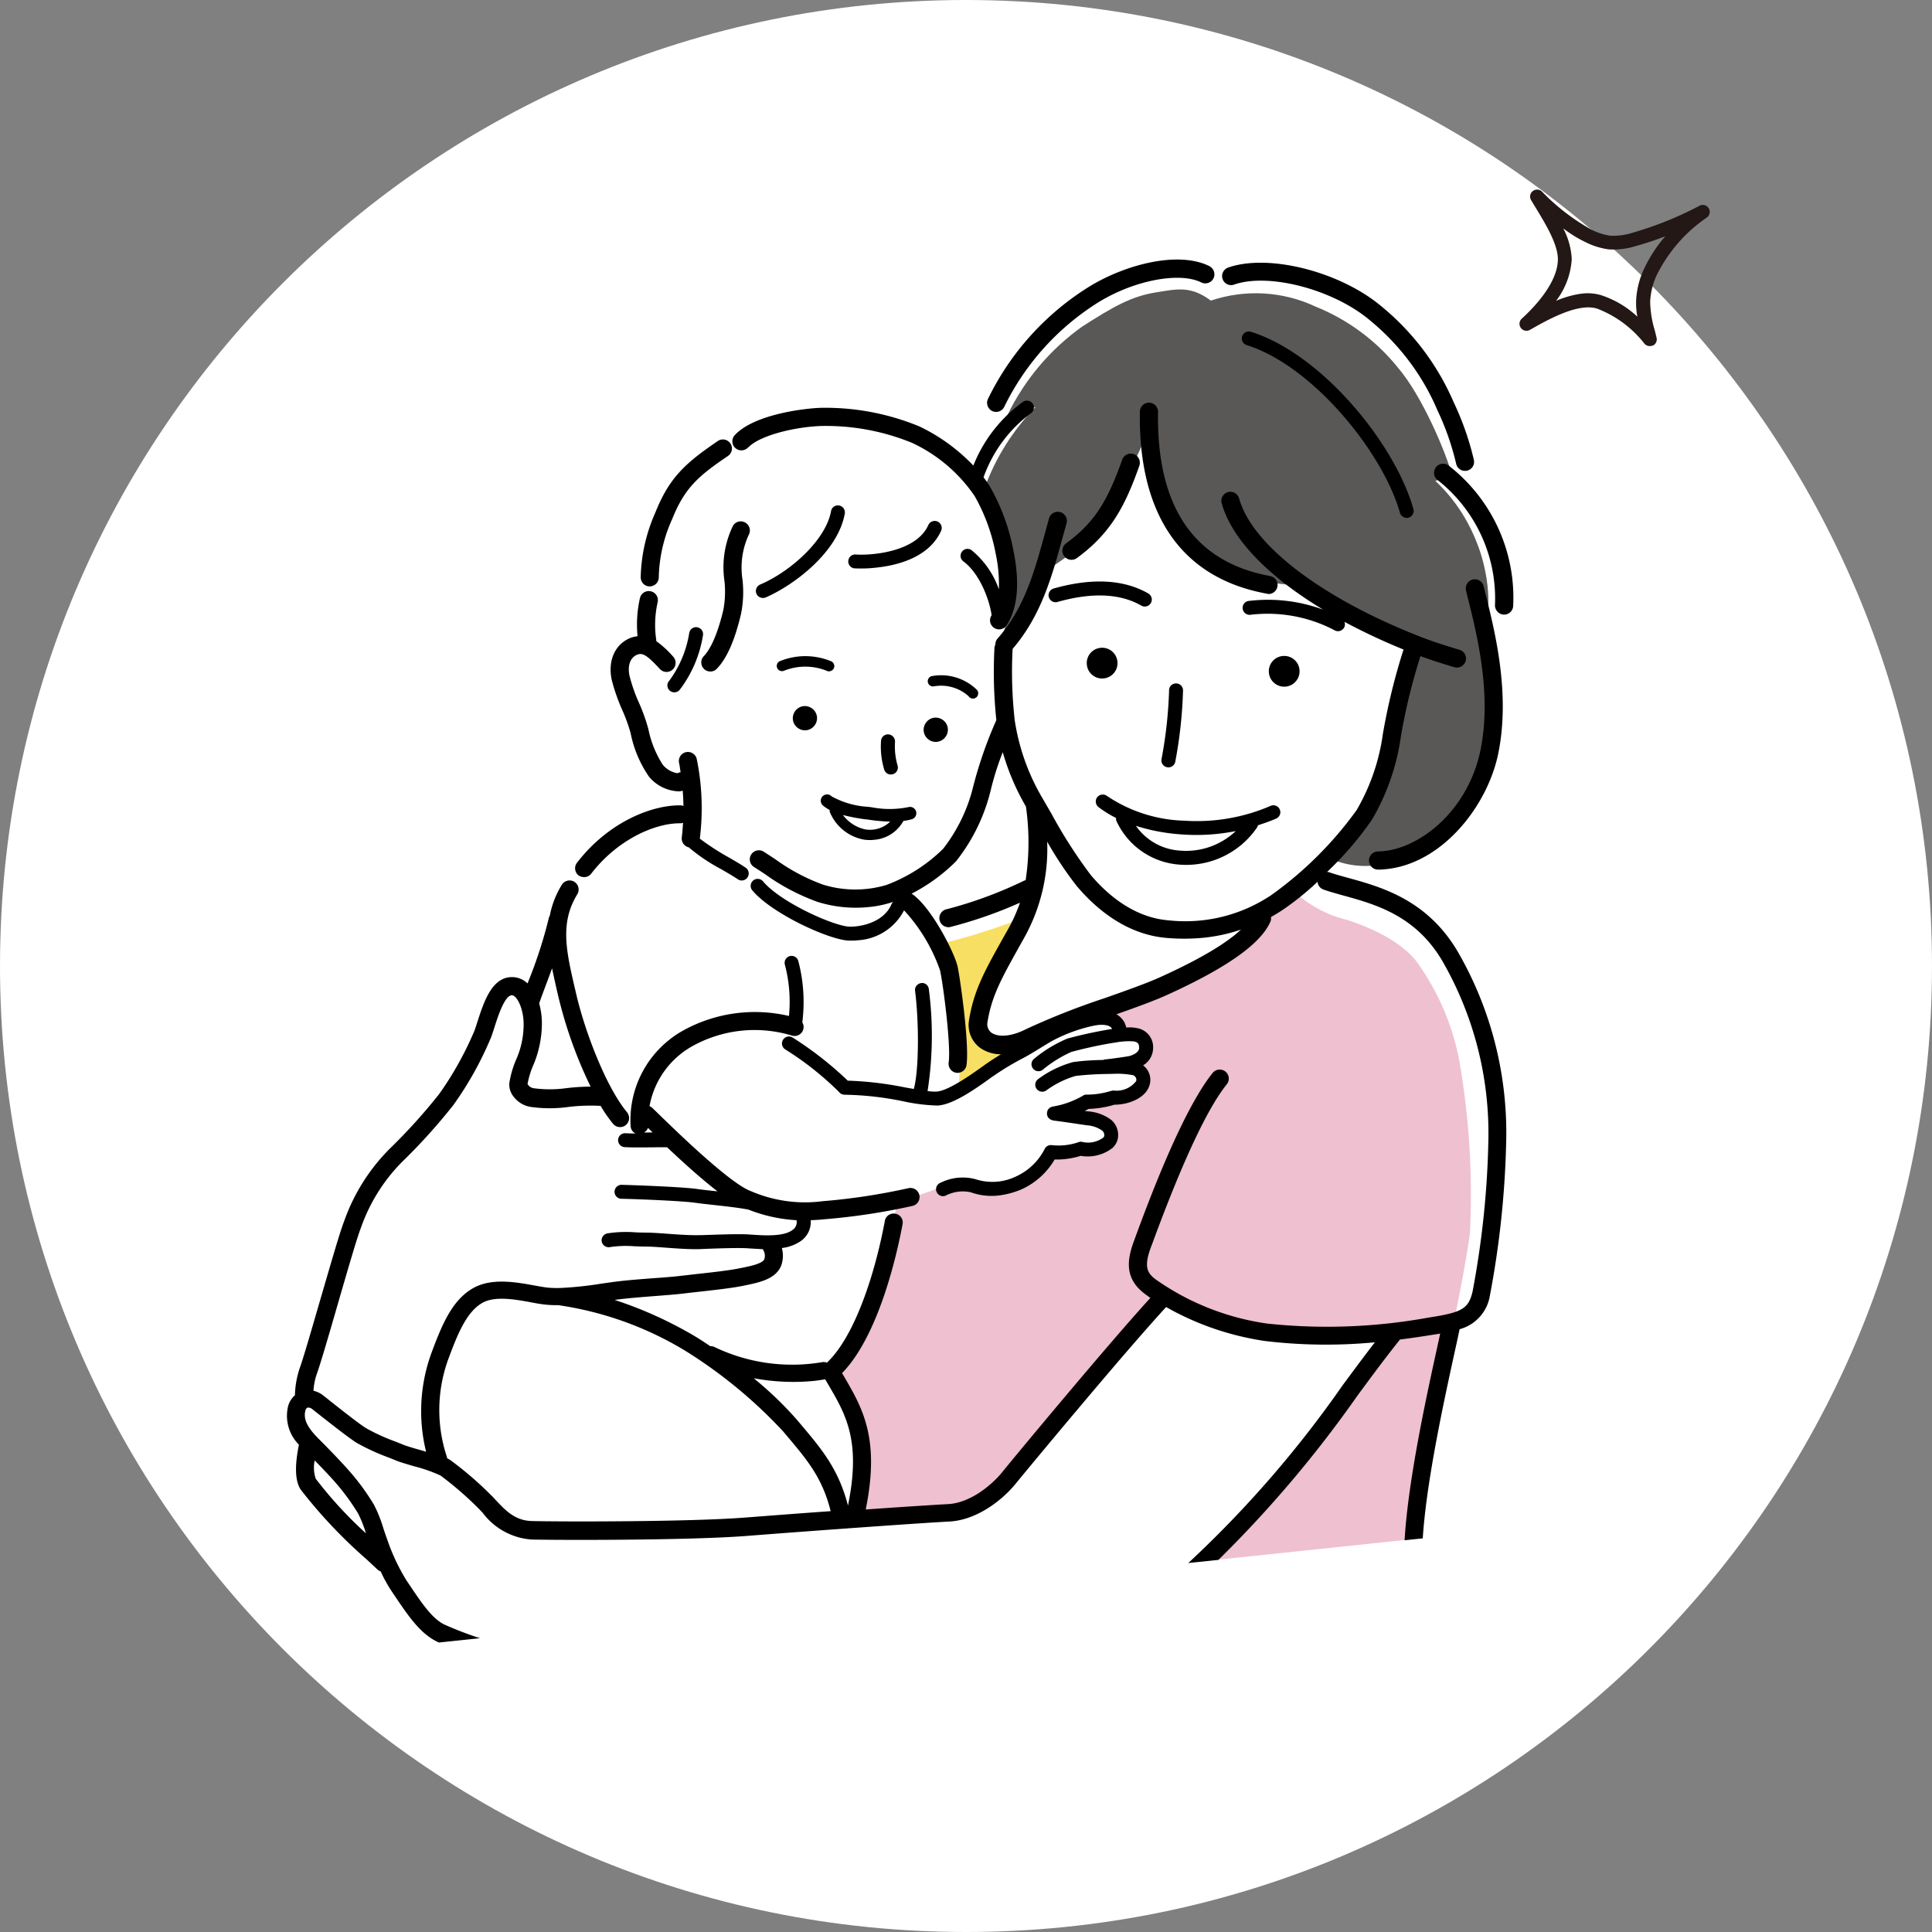 <svg xmlns="http://www.w3.org/2000/svg" width="184" height="184" xml:space="preserve"><rect width="100%" height="100%" fill="#808080" stroke="none"/><path fill="#FFF" d="M92 0c50.81 0 92 41.19 92 92s-41.19 92-92 92S0 142.81 0 92 41.19 0 92 0z"/><path fill="#595857" d="M95.07 61.75c1.16-2.95 1.44-6.17.79-9.28-.46-2.05-1.17-4.03-2.12-5.91 1.05-2.92 2.71-5.57 4.88-7.79-.92.15-1.81.4-2.67.76 1.63-3.37 4.08-6.27 7.12-8.43 3.01-1.93 4.68-2.87 7-3.25 2.03-.33 3.33-.65 5.25.78 3.27-1.1 6.85-.9 9.97.57 3.05 1.23 5.74 3.21 7.81 5.77 2.35 2.71 4.68 8.29 5.19 10.31l-1.59.52c1.74 1.63 3.08 3.64 3.94 5.86.99 2.41 1.49 5.9.77 8.02.88 5.06.98 10.26-.2 13.81-.91 2.68-2.62 5.02-4.88 6.72-2.33 1.72-5.78 3.08-9.33 1.69 2.58-3.13 4.42-6.81 5.37-10.76.58-2.16 1.31-7.13 2.37-9.76-3.75-1.39-7.3-3.27-10.56-5.59-4.57-.24-7.11-1.06-10.27-3.34-2.88-2.08-4.26-6.81-4.8-10.85-1.11 2.58-2.36 5.1-3.75 7.54-1.17 2.08-3.22 3.55-5.5 5.07-.96 2.86-2.61 5.45-4.79 7.54"/><path opacity=".54" fill="#E28CA8" d="m134.42 146.6-19.55 2.06s6.59-6.67 9.85-10.71c3.27-4.04 7.05-9.46 8.33-11.36-4.56.68-9.21.62-13.75-.17-3.02-.61-5.93-1.7-8.61-3.23-4.49 5.05-11.67 13.64-13.22 15.72-1.55 2.08-4.51 4.87-6.71 4.95s-6.84.28-9.26.42c.66-2.84 1.05-5.13.73-6.72-.31-1.59-1.31-5.1-2.99-6.96 2.49-2.29 3.85-5.83 4.74-8.59.63-2.48 1.11-4.99 1.42-7.53 3.77-1.09 4.47-1.69 5.8-1.72 1.33-.03 1.61.6 3.16.55 1.53.09 3.03-.42 4.17-1.44.99-1.1 1.22-.95 1.46-1.93.96 0 1.92-.18 2.82-.52 1.4.18 2.7-.18 3.06-.93.3-.61.05-1.35-.57-1.65-.04-.02-.07-.03-.11-.05a9.636 9.636 0 0 0-3.53-.9c.68-.26 1.33-.59 1.94-.98.86.01 1.71-.15 2.5-.48 1.36-.2 2.22-.46 2.62-.94a1.368 1.368 0 0 0-.61-2.1c1.05-1.05 1.27-1.57 1.05-2.16a2.023 2.023 0 0 0-2.3-.86 2.915 2.915 0 0 0-2.4-1.74c3.36-1.11 6.62-2.49 9.75-4.13 1.72-.96 3.34-2.08 4.85-3.34.69-.62 1.2-1.42 1.47-2.32.95-.64 1.95-1.21 2.97-1.72 1.34 1.19 2.95 2.03 4.69 2.46 2.29.72 5.3 2.08 6.78 4.08 2.01 2.8 3.38 6.01 4.02 9.4.94 5.42 1.28 10.94 1 16.43-.31 2.36-1.58 9.21-2.68 13.43-1.11 4.24-2.71 11.97-2.89 15.68"/><path fill="#F7DF63" d="M97.32 87.46c-2.38.92-4.81 1.7-7.29 2.32.63 2.23 1.04 4.51 1.24 6.81.17 2.26.19 4.53.05 6.79 1.16-.86 4.02-2.49 5.16-3.57-2.74-.74-3.86-.92-3.28-3.05 1.15-3.19 2.52-6.3 4.12-9.3"/><path d="M117.54 27.1c3.31-1.15 9.5.48 12.97 3.44 2.79 2.3 4.99 5.23 6.4 8.56.77 1.62 1.36 3.32 1.77 5.06.09.43.49.73.93.68.03 0 .06-.01.09-.01.47-.1.77-.55.67-1.02-.44-1.89-1.08-3.72-1.91-5.47a24.162 24.162 0 0 0-6.83-9.11c-3.94-3.35-10.79-5.1-14.66-3.75-.45.16-.69.65-.53 1.1.16.45.65.69 1.1.52 0 .01.01.01 0 0M143.19 58.53h.15c.41-.04.74-.38.77-.79.27-5.19-2.02-10.19-6.12-13.38a.87.87 0 0 0-1.22.12c-.3.37-.25.91.12 1.22.01.01.03.02.04.03a14.36 14.36 0 0 1 5.45 11.89c-.02.46.34.88.81.91.01 0 .01 0 0 0M131.26 81.09a.862.862 0 0 0-.88.85c-.01.48.37.87.85.88h.06c.26 0 .52-.02.77-.05 5.31-.56 9.6-5.99 10.63-11 1.17-5.7-.32-11.63-1.2-15.17l-.18-.73a.863.863 0 1 0-1.69.35c0 .02.01.04.01.06l.18.74c.85 3.4 2.28 9.09 1.19 14.41-1.21 5.9-6 9.6-9.74 9.66M94.53 39.16a.86.86 0 0 0 1.13-.45c2.01-4.1 5.14-7.56 9.03-9.97 3.37-2.05 7.63-2.86 9.7-1.85.42.22.94.06 1.17-.36.22-.42.06-.94-.36-1.17-.02-.01-.03-.02-.05-.03-2.98-1.45-7.97-.13-11.35 1.93-4.2 2.59-7.57 6.32-9.72 10.76-.19.44.01.95.45 1.14M120.9 56.57c.47-.05.82-.48.77-.95a.87.87 0 0 0-.7-.76c-7.24-1.32-10.83-6.57-10.68-15.62a.869.869 0 0 0-.84-.89.869.869 0 0 0-.89.84v.01c-.16 9.88 4.01 15.87 12.09 17.34.08.03.16.03.25.03"/><path d="M107.98 43.25a.865.865 0 0 0-1.1.52c-1.46 4.14-2.76 6.08-5.35 7.98-.38.28-.47.82-.18 1.21a.864.864 0 0 0 1.21.19c3.23-2.37 4.58-4.92 5.95-8.79.15-.46-.08-.96-.53-1.11M119.1 31.59a.668.668 0 0 0-.81.47c-.09.34.09.68.42.8 6.24 1.93 12.98 10.17 14.62 15.98.09.31.39.51.71.48.04 0 .07-.01.11-.02.35-.1.56-.47.46-.82-1.76-6.25-8.77-14.81-15.51-16.89M99.89 56.87c.1.35.46.56.82.46 3.29-.93 5.98-.81 7.99.35.32.18.72.07.91-.25.18-.32.07-.72-.25-.91-2.33-1.34-5.37-1.5-9.02-.47-.34.1-.55.47-.45.82M103.51 63.31c.08.8.8 1.39 1.61 1.3.8-.08 1.39-.8 1.3-1.61-.08-.8-.8-1.39-1.61-1.3-.8.08-1.39.8-1.3 1.61M123.76 63.78c-.08-.8-.8-1.39-1.61-1.3-.8.08-1.39.8-1.3 1.61a1.463 1.463 0 1 0 2.91-.31M111.15 73.07c.36.07.71-.16.78-.52.43-2.26.68-4.54.74-6.84a.663.663 0 0 0-.71-.62.65.65 0 0 0-.62.68v.03c-.07 2.18-.31 4.36-.72 6.5-.07.35.17.7.53.77M106.37 78.28a7.154 7.154 0 0 0 5.91 4.06c2.94.25 5.79-1.1 7.45-3.55a.62.62 0 0 0 .07-.19c.58-.19 1.17-.39 1.74-.64.34-.15.49-.54.34-.87a.655.655 0 0 0-.87-.34c-2.59 1.12-5.41 1.6-8.23 1.41-2.62-.07-5.16-.89-7.33-2.34a.677.677 0 0 0-.94.09c-.23.28-.19.7.09.94.01.01.02.02.03.02.52.4 1.08.74 1.66 1.03-.01.12.01.26.08.38m6.33 1.2a19.132 19.132 0 0 0 4.99-.33 6.872 6.872 0 0 1-5.3 1.86c-1.69-.1-3.24-.97-4.21-2.36 1.47.47 2.98.74 4.52.83"/><path d="M42.28 154.7c-1.17-.61-2.11-2.01-3.41-3.95l-.15-.22c-.71-1.15-1.3-2.38-1.75-3.65-.17-.47-.32-.91-.46-1.33-.23-.78-.53-1.53-.9-2.25-.59-.98-1.25-1.91-1.98-2.78-.95-1.14-2.62-2.83-3.3-3.51-1.09-1.09-1.46-1.89-1.24-2.68.02-.07.08-.23.2-.27.17-.02.34.04.47.16l.57.45c1.16.91 2.91 2.29 3.63 2.74.98.55 2.01 1.02 3.07 1.41.25.1.48.19.67.27.38.16.98.33 1.68.54.89.22 1.75.52 2.58.9 1.27.95 2.48 1.99 3.6 3.12.14.14.27.28.42.44a6.38 6.38 0 0 0 4.62 2.53c2.02.06 14.84.1 20.5-.34 5.74-.45 16.37-1.22 19.29-1.37 2.64-.13 5.08-2.04 6.37-3.64 1.03-1.27 10.36-12.52 14.3-16.79 2.9 1.65 6.08 2.74 9.38 3.23 3.48.42 7 .46 10.5.13-.99 1.28-2.01 2.66-3.07 4.09-4.28 6.15-9.21 11.83-14.7 16.93l2.87-.3c4.87-4.79 9.29-10.01 13.21-15.6 1.4-1.9 2.72-3.69 4-5.28.02-.03.04-.06.05-.1 1.15-.15 2.16-.3 2.97-.43l.25-.04c.22-.03.43-.07.64-.1l-.26 1.19c-1.05 4.79-2.8 12.79-3.13 18.49l1.73-.18c.35-5.48 2.06-13.27 3.08-17.93.17-.76.31-1.43.43-1.99 1.5-.4 2.63-1.65 2.88-3.18.91-4.76 1.43-9.59 1.55-14.44.2-6.4-1.38-12.74-4.58-18.29-2.91-4.99-7.31-6.21-10.53-7.09-.64-.18-1.24-.34-1.75-.52-.06-.02-.12-.02-.19-.03 1.6-1.51 3.04-3.19 4.29-5 1.41-2.42 2.34-5.09 2.73-7.86.44-2.6 1.07-5.17 1.87-7.69 1.1.4 2.06.7 2.85.94l.37.11a.863.863 0 0 0 .51-1.65l-.37-.11c-1.03-.32-2.2-.67-3.65-1.25-9.24-3.66-15.74-8.66-16.97-13.03a.869.869 0 0 0-1.04-.64c-.46.11-.75.58-.64 1.04.01.02.01.04.02.06.96 3.39 4.41 6.94 9.65 10.1a15.22 15.22 0 0 0-7.14-.82c-.36.08-.59.43-.51.79.07.34.39.56.73.52 2.75-.33 5.55.18 8 1.47.32.19.72.08.91-.23.1-.17.12-.38.04-.57 1.83.98 3.71 1.86 5.63 2.64-.84 2.63-1.5 5.32-1.97 8.05-.35 2.55-1.2 5.01-2.49 7.23-2.25 3.13-5 5.87-8.14 8.11a14.694 14.694 0 0 1-9.79 2.4c-3.33-.27-5.87-2.5-7.41-4.33a46.736 46.736 0 0 1-3.73-5.82c-.31-.54-.62-1.07-.91-1.57a20.65 20.65 0 0 1-2.59-7.34c-.25-2.25-.32-4.52-.2-6.78v-.01c2.75-3.21 3.76-6.93 4.83-10.86l.3-1.08a.864.864 0 0 0-.58-1.08.864.864 0 0 0-1.08.58c0 .01-.01.03-.01.04l-.3 1.09c-1.08 3.96-2.01 7.39-4.6 10.33a.82.82 0 0 0-.2.56c-.05.1-.08.21-.09.33-.12 2.29-.06 4.59.18 6.87a40.3 40.3 0 0 0-2.2 6.31c-.52 2.16-1.5 4.18-2.86 5.94a15.396 15.396 0 0 1-5.4 3.45c-1.97.59-4.08.58-6.05-.03-1.62-.59-3.14-1.4-4.53-2.41-.37-.24-.73-.48-1.09-.71a.859.859 0 0 0-1.2.23c-.27.39-.17.93.23 1.2a47.159 47.159 0 0 1 1.11.72c1.52 1.1 3.19 1.97 4.95 2.61 1.6.5 3.28.67 4.95.49.74-.07 1.47-.23 2.18-.46.04-.01.08-.03.12-.05-.09.07-.15.15-.2.25-.68 1.64-2.77 2.17-4.02 2.13-1.45-.05-6.51-2.29-8.21-4.31a.667.667 0 1 0-1.02.86c1.88 2.23 7.32 4.71 9.18 4.78.29.01.59 0 .88-.03a5.296 5.296 0 0 0 4.39-2.85c1.53 1.65 2.69 3.6 3.43 5.72.3 1.36 1.05 7.13.82 8.77-.07.47.26.91.73.98.07.01.14.01.21 0a.86.86 0 0 0 .76-.74c.28-2.01-.6-8.21-.85-9.38-.3-1.35-2.55-5.74-4.38-6.94 1.56-.8 2.99-1.84 4.23-3.08a17.49 17.49 0 0 0 3.3-6.76c.3-1.23.68-2.45 1.15-3.63.52 1.81 1.26 3.55 2.21 5.18v.01c.33 2.32.32 4.68-.03 7-.05.01-.1.02-.14.04a39.506 39.506 0 0 1-7.37 2.72.864.864 0 1 0 .32 1.7c.02 0 .04-.01.07-.02a41.37 41.37 0 0 0 6.58-2.3c-.29.84-.65 1.65-1.08 2.43l-.62 1.1c-1.62 2.9-2.69 4.81-3.14 7.59a2.71 2.71 0 0 0 1.05 2.71c.58.4 1.27.61 1.98.61-.51.31-1.04.65-1.48.96-.1.07-.23.17-.39.28-.94.67-3.14 2.24-4.26 2.31-.29.01-.58-.01-.86-.05.5-3.21.54-6.48.12-9.71a.648.648 0 0 0-.7-.58c-.01 0-.03 0-.04.01-.36.05-.62.38-.57.74.37 2.85.39 7.5-.12 9.34l-.8-.14c-1.81-.37-3.64-.59-5.49-.65a33.465 33.465 0 0 0-5.24-4.1c-.31-.2-.72-.11-.92.2s-.11.72.2.92c1.85 1.15 3.56 2.51 5.11 4.04.13.18.34.28.56.28 1.86.03 3.72.24 5.55.62 1.08.24 2.18.38 3.29.41.04 0 .08-.01.13-.01 1.32-.14 3.1-1.3 4.83-2.55.15-.11.27-.2.37-.26.85-.59 1.73-1.12 2.65-1.61.49-.24 1.12-.63 1.73-1 .51-.31 1.03-.64 1.4-.83 1.18-.61 2.44-1.06 3.74-1.34 1-.21 1.51 0 1.65.14.05.05.09.1.12.17l-.09.01c-1.4.23-2.79.53-4.16.9-1.14.48-2.2 1.12-3.15 1.91-.3.22-.36.63-.14.93.22.3.63.36.93.14.02-.02.04-.03.06-.05.81-.67 1.72-1.23 2.68-1.66 1.31-.35 2.63-.64 3.97-.86l.17-.02c.59-.12 1.2-.16 1.81-.12.37.09.49.19.5.62 0 .47-.73.74-1 .79-.51.09-1.81.27-2.27.31-.05.01-.11.03-.16.05-.96.01-1.91.07-2.86.2-1.2.33-2.34.88-3.34 1.63-.29.22-.35.64-.13.93.22.29.64.35.93.13.84-.61 1.78-1.08 2.78-1.37 1.04-.12 2.09-.18 3.14-.19.3-.01.55-.01.7-.02.55-.01 1.1.04 1.64.14.1.04.19.12.25.22.06.11.07.24.03.35-.51.65-1.32.99-2.14.89-.07 0-.15.01-.22.03-.75.23-1.53.36-2.32.36a.602.602 0 0 0-.41.12c-.89.51-1.86.86-2.87 1.02-.01 0-.02.01-.03.01-.05.01-.09.03-.13.05-.04.01-.07.03-.1.05l-.09.09c-.03.03-.06.06-.08.09a.37.37 0 0 0-.05.11c-.02.04-.03.09-.04.13 0 .01-.01.02-.01.03.01.07.01.13 0 .2 0 .01.01.02.01.03.01.04.03.08.04.12.02.04.03.08.06.12.02.03.05.06.08.08.03.03.06.06.1.09.03.02.07.04.1.05.04.02.09.04.13.05.02 0 .03.01.04.02.58.07 1.69.23 2.49.35l.74.11c.53.03 1.05.21 1.49.52.11.11.18.25.18.41.01.09-.03.18-.09.24-.56.41-1.26.57-1.94.43a.666.666 0 0 0-.37-.01c-.81.29-1.68.39-2.54.31a.664.664 0 0 0-.73.34 5.713 5.713 0 0 1-2.73 2.63c-1.21.59-2.61.68-3.88.26a4.741 4.741 0 0 0-3.31.34c-.34.13-.52.51-.39.85.13.34.51.52.85.39.74-.39 1.59-.51 2.41-.33.84.3 1.74.41 2.63.31.76-.09 1.51-.29 2.21-.59 1.32-.6 2.42-1.59 3.15-2.84.84.02 1.68-.1 2.49-.35a3.84 3.84 0 0 0 3.02-.75c.35-.32.55-.77.54-1.24 0-.54-.23-1.05-.63-1.41a4.12 4.12 0 0 0-2.18-.83l-.38-.04c.13-.06.25-.13.37-.2.84-.02 1.67-.16 2.47-.4 1.34 0 2.93-.62 3.32-1.8.17-.49.11-1.03-.16-1.47-.11-.18-.26-.34-.43-.48.58-.34.94-.96.95-1.64.05-.92-.6-1.74-1.51-1.9-.34-.07-.7-.09-1.05-.06-.07-.35-.24-.67-.49-.92-.13-.14-.28-.25-.45-.34 1.9-.67 3.67-1.31 4.91-1.88 5.66-2.58 8.85-4.85 9.76-6.94.06-.14.08-.29.05-.44.34-.19.67-.39 1.01-.61a26.66 26.66 0 0 0 3.43-2.75c.03.34.25.63.57.74.56.2 1.19.37 1.86.56 3.09.85 6.94 1.91 9.49 6.3a32.874 32.874 0 0 1 4.34 17.41c-.11 4.71-.62 9.41-1.5 14.04-.39 1.59-.98 1.95-3.97 2.42l-.25.04c-5.07.92-10.25 1.11-15.37.56-3.83-.55-7.48-2-10.64-4.24-.8-.62-1.07-1.25-.37-3.1l.21-.56c2.81-7.62 5.17-12.64 7-14.9.29-.38.22-.92-.16-1.21a.87.87 0 0 0-1.18.12c-2.94 3.63-6.2 12.48-7.28 15.39l-.2.55c-.66 1.75-1 3.58.93 5.07.19.15.39.29.6.44-4.09 4.47-13.14 15.39-14.15 16.64-.86 1.06-2.91 2.88-5.12 3-1.37.07-4.41.27-7.84.51 1.38-6.79-.31-9.66-2.09-12.71-.05-.09-.11-.18-.16-.28 3.59-3.68 5.3-11.72 5.76-14.18a.849.849 0 0 0-.69-1 .849.849 0 0 0-1 .69c-.91 4.92-2.83 10.97-5.52 13.5a.772.772 0 0 0-.45-.05c-3.48.59-7.06.09-10.25-1.44a.778.778 0 0 0-.4-.08c-.52-.35-1.02-.68-1.49-.96a38.228 38.228 0 0 0-7.63-3.45c1.21-.16 2.5-.26 3.76-.36 1.02-.08 1.98-.15 2.84-.25.56-.07 1.12-.13 1.66-.19 1.6-.18 3.11-.35 4.16-.58l.2-.04c1.2-.26 2.7-.57 3.23-1.8.21-.55.24-1.15.08-1.72.63-.07 1.24-.29 1.77-.64a2.21 2.21 0 0 0 .98-2.01c.42-.02.85-.04 1.31-.09 2.83-.23 5.65-.66 8.42-1.28.46-.12.73-.6.61-1.06a.871.871 0 0 0-1.03-.62c-2.7.6-5.43 1.02-8.18 1.24-2.35.31-4.73-.04-6.9-.99-1.99-.77-7.07-5.71-8.74-7.34-.26-.25-.46-.45-.58-.56a.869.869 0 0 0-.26-.16 8.201 8.201 0 0 1 3.86-5.59c2.93-1.71 6.43-2.12 9.68-1.14.45.15.94-.09 1.09-.54.08-.24.05-.5-.08-.71.25-1.98.12-3.98-.4-5.91a.669.669 0 0 0-.86-.38.67.67 0 0 0-.41.76c.43 1.6.56 3.27.4 4.92-3.49-.82-7.17-.29-10.28 1.5a9.773 9.773 0 0 0-4.8 9.03c.03.29.21.54.47.66-.39 0-.72-.01-.94-.02a.662.662 0 1 0-.1 1.32c.55.04 1.66.03 2.65.02.55-.01 1.05-.01 1.39-.01 1.65 1.56 3.35 3.08 4.8 4.2l-.11-.01c-.69-.07-1.32-.14-1.8-.21-1.36-.2-5.99-.37-7.21-.4-.37-.01-.67.28-.68.65s.28.67.65.68c1.28.02 5.82.2 7.04.38.49.07 1.14.14 1.85.22 1.11.12 2.33.26 3.21.43 1.46.58 3.01.92 4.58 1.01.08.38-.09.76-.43.96-.84.62-2.75.49-3.77.42-.17-.01-.33-.02-.46-.03-.99-.05-2.76.02-4.33.07h-.15c-.91.03-2.11-.05-3.16-.13-.8-.06-1.55-.11-2.12-.11-.35 0-.68-.01-1-.03-.86-.06-1.72-.03-2.56.1-.36.05-.62.38-.58.74.05.36.38.62.74.58.02 0 .03 0 .05-.01.76-.11 1.53-.14 2.3-.08.34.01.68.03 1.05.03.52 0 1.26.05 2.03.11 1.09.08 2.33.17 3.31.13l.15-.01c1.54-.06 3.29-.12 4.22-.07.12.01.27.02.43.03.32.02.69.04 1.08.06.02.06.04.11.07.16.13.25.15.53.06.8-.17.4-1.27.64-2 .79l-.21.04c-.97.21-2.44.38-4 .55-.55.06-1.11.13-1.67.19-.83.1-1.77.17-2.77.24-1.3.1-2.66.2-3.94.38l-.92.13c-1.34.22-2.69.36-4.05.42l-.05-.01c-.03 0-.06 0-.09.01-.42 0-.83-.02-1.24-.08-.27-.04-.59-.1-.93-.16-1.7-.31-4.02-.74-5.77.2-2.01 1.09-2.99 3.36-3.98 6.01a16.137 16.137 0 0 0-.59 9.62c-.23-.07-.47-.14-.73-.21-.62-.18-1.22-.36-1.5-.48-.2-.08-.44-.18-.7-.28-.96-.35-1.89-.77-2.78-1.27-.64-.39-2.41-1.79-3.47-2.63l-.58-.46c-.28-.23-.61-.39-.97-.48.04-.51.13-1.02.29-1.51.35-.94 1.17-3.76 2.03-6.74.9-3.11 1.83-6.32 2.2-7.26.83-2.37 2.17-4.52 3.94-6.3 1.74-1.69 3.37-3.5 4.87-5.4 1.44-2.01 2.64-4.17 3.59-6.45.11-.29.22-.64.34-1.01.34-1.07.99-3.06 1.68-2.99.43.04 1.08 1.24 1.08 2.75 0 1.11-.22 2.21-.65 3.23-.29.63-.5 1.3-.64 1.98l-.04.2c-.1.48.01.98.29 1.38.4.58 1.01.98 1.71 1.09 1.2.17 2.42.17 3.63 0 1-.12 2.01-.15 3.02-.1h.01c.35.59.74 1.16 1.18 1.7.3.37.84.43 1.21.14.37-.3.43-.84.14-1.21-.01-.01-.01-.02-.02-.03-1.97-2.37-4.02-7.66-4.87-11.41l-.13-.55c-.78-3.4-1.39-6.09.27-8.79a.87.87 0 0 0-.28-1.19.87.87 0 0 0-1.19.28c-.56.9-.95 1.91-1.15 2.95-.05.08-.08.16-.1.25-.5 2.06-1.16 4.07-1.95 6.03l-.07.17a2.12 2.12 0 0 0-1.25-.59c-2.09-.21-2.9 2.33-3.5 4.18-.11.34-.21.66-.31.93-.9 2.12-2.02 4.14-3.36 6.02a54.231 54.231 0 0 1-4.72 5.22 18.39 18.39 0 0 0-4.33 6.9c-.4 1.01-1.29 4.12-2.25 7.4-.82 2.82-1.66 5.74-1.99 6.62-.26.79-.41 1.62-.44 2.46 0 .02.01.05.01.07-.32.28-.55.64-.66 1.05-.32 1.32.07 2.71 1.03 3.67-.43 2.09-.36 3.54.2 4.32 1.86 2.39 3.95 4.6 6.23 6.59.36.33.71.66 1.04.97.09.08.19.15.31.18.3.66.65 1.29 1.05 1.9l.15.22c1.39 2.07 2.49 3.7 4.04 4.51.09.05.21.1.31.15l3.91-.41a34.29 34.29 0 0 1-3.43-1.32m68.22-61.64c-1.3.59-3.27 1.29-5.35 2.02a70.18 70.18 0 0 0-7.4 2.92c-1.65.84-2.8.73-3.33.35-.31-.24-.46-.65-.37-1.03.4-2.47 1.36-4.18 2.94-7.02l.62-1.11c1.51-2.76 2.25-5.88 2.12-9.03.84 1.48 1.78 2.9 2.83 4.24 1.76 2.08 4.67 4.62 8.59 4.93 1.19.1 2.38.09 3.57-.03 1.18-.13 2.35-.38 3.47-.77-1.21 1.14-3.49 2.63-7.69 4.53m-48.37 14.79-.79.01c.17-.1.3-.25.37-.44.15.14.29.28.44.43h-.02m15.34 23.67c.4-.04.77-.1 1.12-.16.1.17.19.33.29.5 1.69 2.88 3.14 5.37 1.88 11.53-.9-3.49-2.52-5.4-4.54-7.79l-.32-.38a34.26 34.26 0 0 0-4.12-3.96c1.88.35 3.79.44 5.69.26m-34.67-2.36c.86-2.31 1.71-4.29 3.18-5.1 1.21-.66 3.19-.29 4.64-.02.37.07.7.13 1 .17.51.07 1.03.1 1.54.09 4.29.62 8.41 2.1 12.11 4.35 3.43 2.13 6.56 4.71 9.31 7.67l.32.38c1.97 2.33 3.42 4.04 4.21 7.22-2.97.21-5.93.44-8.15.61-5.36.42-17.77.4-20.32.33-1.6-.04-2.52-1.03-3.41-1.98-.15-.16-.3-.33-.45-.47a32.886 32.886 0 0 0-3.9-3.36c-.1-.06-.2-.12-.3-.17 0-.03 0-.07-.01-.1-1.05-3.13-.97-6.53.23-9.62m8.81-31.69c0-.65-.09-1.29-.26-1.91.13-.39.33-.92.56-1.54.21-.55.44-1.17.67-1.8.13.66.29 1.34.44 2.03l.13.55c.71 3 1.75 5.92 3.1 8.69-.76 0-1.52.05-2.28.14-1.05.15-2.11.15-3.15.01a.799.799 0 0 1-.58-.41l.04-.18c.12-.57.29-1.12.53-1.65.52-1.23.79-2.57.8-3.93m-21.54 43.36c-.19-.56-.22-1.16-.1-1.74.76.77 1.72 1.78 2.34 2.53.66.8 1.26 1.64 1.8 2.53.3.6.55 1.23.74 1.88a39.2 39.2 0 0 1-4.78-5.2M72.72 56.95c.07-.01.13-.02.2-.05 2.56-1.1 6.88-4.24 7.54-8.01.05-.36-.2-.7-.57-.75a.658.658 0 0 0-.74.52c-.48 2.76-3.88 5.79-6.75 7.01-.34.14-.5.53-.36.87.11.27.4.44.69.4M67.74 63.95c.2-.02.39-.11.53-.26.94-.97 1.7-2.67 2.3-5.2.22-1.09.27-2.2.14-3.31-.22-1.46-.01-2.95.62-4.29.21-.43.02-.95-.41-1.15-.41-.2-.9-.04-1.12.35a9.04 9.04 0 0 0-.81 5.2c.11.93.07 1.88-.1 2.8-.65 2.72-1.37 3.89-1.86 4.4-.33.34-.32.89.02 1.22.18.18.43.26.69.24M89.63 50.55a.666.666 0 1 0-1.22-.54c-1.16 2.59-5.47 2.9-6.89 2.8a.662.662 0 0 0-.73.59c-.04.36.22.69.59.73h.05c.67.03 1.34.01 2.01-.07 2.03-.21 5.05-.97 6.19-3.51"/><path d="M84.62 69.94a.662.662 0 0 0-.71.61c-.07.91.03 1.83.29 2.71.09.36.45.57.81.48.36-.09.57-.45.48-.81 0-.01-.01-.03-.01-.04-.21-.72-.29-1.48-.24-2.23a.686.686 0 0 0-.62-.72M74.67 63.88c1.3-.52 2.75-.52 4.05 0 .24.13.55.03.68-.21s.03-.55-.21-.68c-.03-.01-.05-.02-.08-.03a6.42 6.42 0 0 0-4.89.03.5.5 0 0 0 .45.89M92.24 66.3a.501.501 0 1 0 .79-.61 4.881 4.881 0 0 0-4.33-1.29.51.51 0 0 0-.32.63c.08.23.3.37.54.34 1.19-.22 2.41.12 3.32.93M89.24 70.65c.63-.07 1.09-.64 1.03-1.27s-.64-1.09-1.27-1.03c-.63.07-1.09.64-1.03 1.27.07.64.64 1.1 1.27 1.03M76.78 69.55a1.17 1.17 0 0 0 1.03-1.27 1.17 1.17 0 0 0-1.27-1.03c-.63.07-1.09.64-1.03 1.27.07.63.64 1.09 1.27 1.03M82.32 79.97c.31.04.62.05.94.01 1.17-.09 2.22-.77 2.78-1.8.29-.03.58-.09.86-.18a.599.599 0 0 0-.35-1.14c-1.15.24-2.34.25-3.49.03-.2-.03-.38-.05-.52-.06-1.17-.08-2.3-.42-3.33-.98a.601.601 0 1 0-.88.82c.02.03.05.05.08.07.19.16.39.29.61.4-.01.07-.01.15.02.22a4.358 4.358 0 0 0 3.28 2.61m.1-1.94c.13.01.29.03.47.06.63.09 1.26.14 1.89.16-.62.6-1.47.87-2.32.75-.87-.17-1.65-.67-2.18-1.38.7.18 1.42.32 2.14.41M66.4 59.74c-.36-.06-.7.18-.76.55-.26 1.64-.91 3.19-1.89 4.53-.26.26-.25.68.02.94.26.24.68.24.93-.03l.03-.03c1.16-1.52 1.92-3.31 2.22-5.2.06-.36-.18-.7-.55-.76M61.86 55.85c.04 0 .08 0 .11-.01.43-.05.76-.4.77-.84.04-1.92.48-3.82 1.28-5.57 1.19-2.98 2.53-4.12 5.29-5.99.4-.26.52-.79.26-1.19a.86.86 0 0 0-1.19-.26c-.01.01-.03.02-.04.03-3.11 2.11-4.62 3.52-5.92 6.78-.87 1.94-1.35 4.04-1.4 6.16-.01.48.36.88.84.89M71.27 42.61c1.09-1.15 4.46-1.96 6.96-2.04 2.96-.06 5.9.49 8.64 1.61a14.74 14.74 0 0 1 5.95 5.06c.98 1.72 1.66 3.6 2.02 5.55.23 1.09.33 2.21.29 3.33a8.377 8.377 0 0 0-2.61-3.73.659.659 0 0 0-.92.17c-.2.29-.14.68.14.9 1.56 1.14 2.49 3.65 2.7 5.13l-.01.02c-.26.4-.15.93.25 1.19.4.26.93.15 1.19-.25 1.56-2.39.88-5.93.65-7.09-.4-2.15-1.16-4.22-2.24-6.12-.19-.3-.39-.6-.61-.88.87-2.45 2.45-4.59 4.55-6.13.28-.23.33-.65.1-.93a.668.668 0 0 0-.89-.13 13.736 13.736 0 0 0-4.73 6.07 17.57 17.57 0 0 0-5.12-3.72 23.47 23.47 0 0 0-9.43-1.78c-1.64.06-6.31.63-8.15 2.58-.34.34-.33.89 0 1.22.34.34.89.33 1.22 0 .03-.02.04-.03.05-.03"/><path d="M55.72 83.53c.23-.02.45-.14.59-.33 2.57-3.33 6.18-4.82 8.46-4.79.09 0 .19-.02.28-.05-.03.46-.06.93-.12 1.4-.05.44.24.85.67.94.96.82 2.02 1.52 3.14 2.11.61.36 1.2.7 1.56.95.31.19.72.09.91-.23.17-.28.11-.65-.15-.86-.41-.29-1.01-.64-1.65-1.01-.96-.53-1.88-1.13-2.76-1.79.31-2.51.22-5.05-.28-7.52a.863.863 0 1 0-1.69.34c.06.28.09.57.14.86a.75.75 0 0 0-.3.09c-.55-.09-1.05-.38-1.4-.81a9.84 9.84 0 0 1-1.37-3.39c-.23-.84-.52-1.66-.87-2.45-.39-.85-.7-1.74-.93-2.64-.21-1.03.11-1.81.83-2.03.53-.17 1.07.33 2.09 1.42.34.34.88.34 1.22 0 .32-.32.34-.84.04-1.18a9.278 9.278 0 0 0-1.63-1.5c0-.04.01-.08 0-.12-.18-1.19-.13-2.4.13-3.57a.862.862 0 0 0-.63-1.05.862.862 0 0 0-1.05.63 11.41 11.41 0 0 0-.23 3.64c-.15.02-.31.05-.46.09-1.59.5-2.4 2.11-2.01 4.02.25 1.01.6 2 1.03 2.96.31.7.57 1.42.78 2.16.29 1.49.89 2.9 1.75 4.15.71.86 1.76 1.37 2.88 1.4.11-.01.23-.04.33-.07.04.49.06.97.07 1.46a.765.765 0 0 0-.3-.06c-2.78-.03-6.9 1.64-9.84 5.47-.29.38-.22.92.16 1.21.17.11.39.17.61.15"/><path fill="#231815" d="M157.19 32.96a.683.683 0 0 1-.56-.21 10.487 10.487 0 0 0-4.53-3.36c-1.83-.56-4.69 1.06-6.4 2.03-.32.18-.73.06-.9-.26-.15-.27-.1-.6.13-.81 2.21-2.03 3.44-4.04 3.44-5.66 0-1.42-1.15-3.33-2.17-5l-.38-.63a.659.659 0 0 1 .23-.91c.25-.15.58-.12.79.08 1.38 1.44 2.97 2.66 4.72 3.64.56.29 1.17.48 1.79.58.72.03 1.44-.06 2.12-.28 2.22-.64 4.36-1.5 6.4-2.58a.662.662 0 0 1 .71 1.11c-2.05 1.39-3.7 3.29-4.8 5.51-.37.8-.58 1.65-.62 2.53.02.94.17 1.87.45 2.77l.16.66c.07.29-.07.6-.34.74-.08.01-.16.04-.24.05m-6.51-5c.61-.07 1.22-.02 1.8.15 1.29.42 2.47 1.12 3.46 2.05-.1-.5-.13-1.01-.12-1.51.05-1.05.3-2.08.75-3.03.53-1.13 1.21-2.18 2.03-3.12-.92.36-1.85.67-2.8.93-.84.27-1.72.37-2.6.32-.77-.11-1.51-.34-2.2-.69-.75-.36-1.46-.8-2.12-1.31.48.91.76 1.91.81 2.93a7.251 7.251 0 0 1-1.49 3.97c.79-.34 1.63-.58 2.48-.69"/></svg>